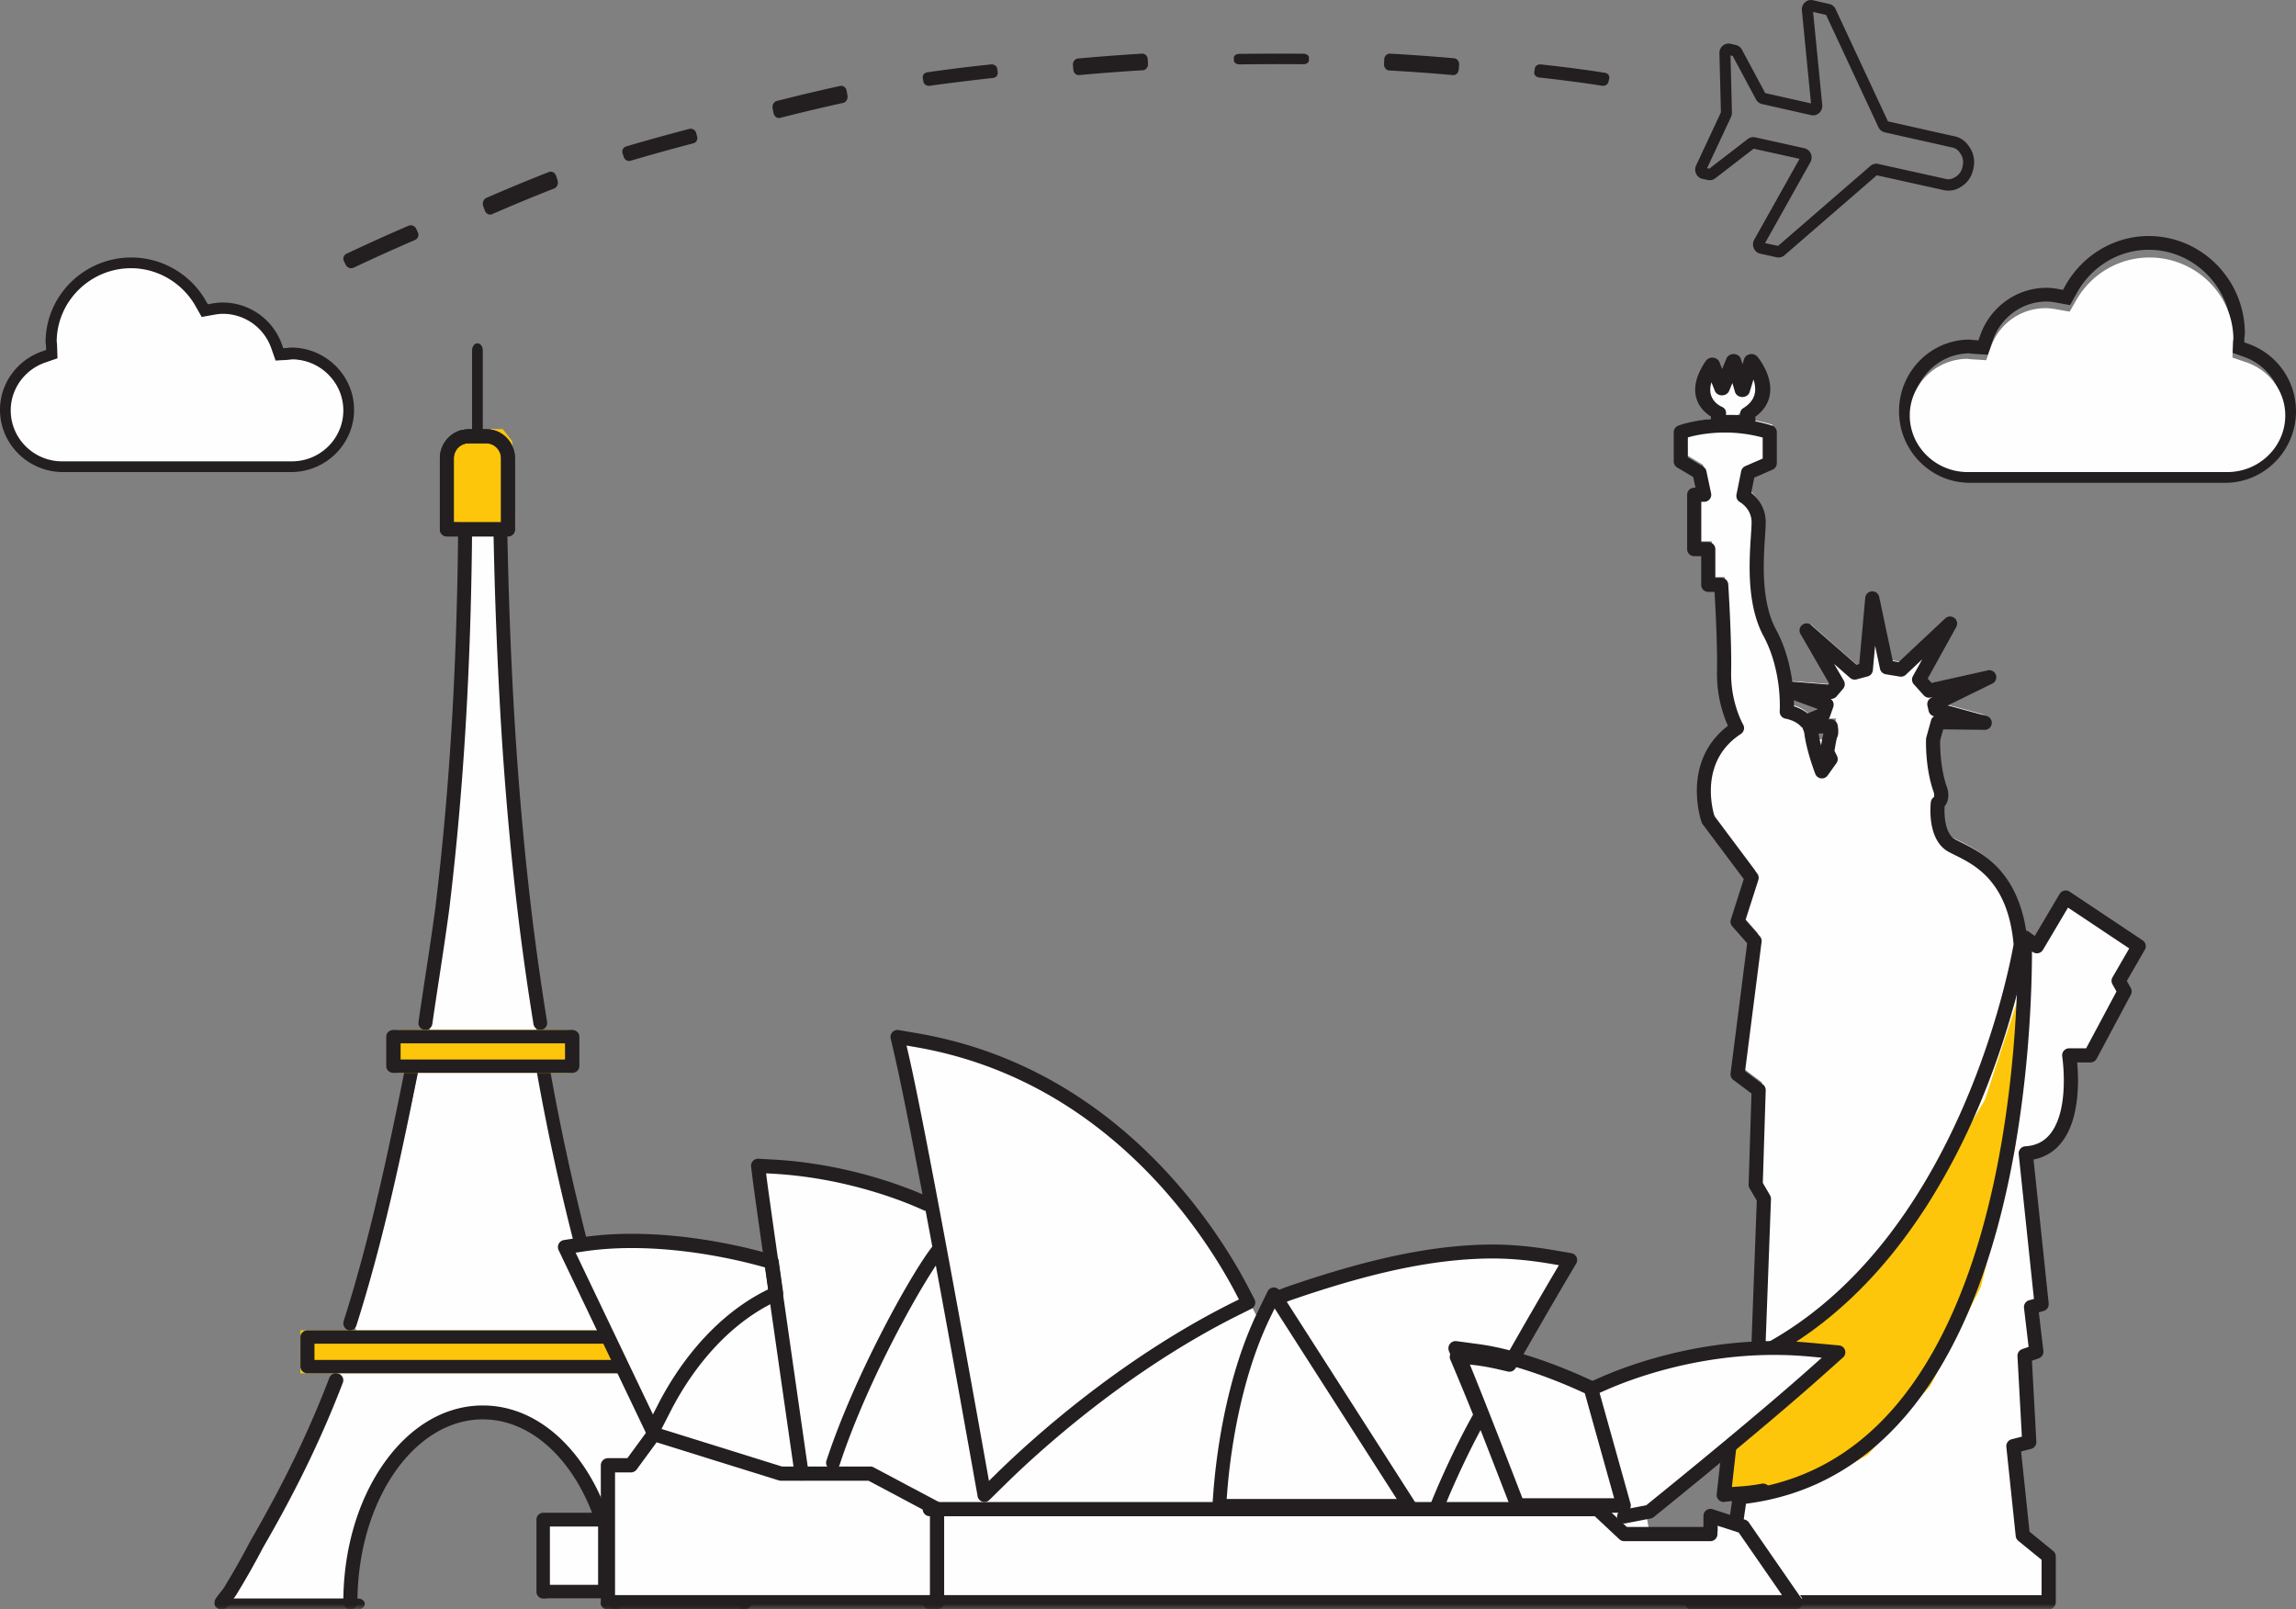 <svg xmlns="http://www.w3.org/2000/svg" xmlns:xlink="http://www.w3.org/1999/xlink" width="214" height="150" viewBox="0 0 214 150">
    <rect x="0" y="0" width="214" height="150" fill="#808080" stroke="none"/>
    <defs>
        <path id="a" d="M0 150h214V0H0z"/>
    </defs>
    <g fill="none" fill-rule="evenodd">
        <path fill="#231F20" d="M174.88 15.26c-.2 0-.394.073-.547.206l-8.607 7.455-1.212-.264 4.221-7.531a.915.915 0 0 0 .043-.803.863.863 0 0 0-.602-.507L163.59 12.8a.842.842 0 0 0-.688.156l-3.587 2.766-.206-.045 2.235-4.787a.921.921 0 0 0 .083-.406l-.134-5.314.205.047 2.17 4.047c.12.222.325.38.565.435l4.58 1.033a.844.844 0 0 0 .815-.272.908.908 0 0 0 .215-.682l-.853-8.664 1.208.276 4.882 10.466c.115.246.329.42.587.479l6.325 1.42a1.1 1.1 0 0 1 .676.484l.018.025c.25.332.342.755.254 1.162l-.018.062a.746.746 0 0 0-.013.085 1.397 1.397 0 0 1-.692.941l-.024.014c-.262.163-.534.215-.805.153l-6.33-1.4a.819.819 0 0 0-.178-.02M165.773 24c.2 0 .395-.073.548-.206l8.606-7.455 6.242 1.382a2.053 2.053 0 0 0 1.54-.272 2.458 2.458 0 0 0 1.219-1.732 2.513 2.513 0 0 0-.423-2.096c-.326-.48-.775-.795-1.3-.908l-6.237-1.4L171.086.848a.855.855 0 0 0-.584-.478l-1.525-.35a.84.84 0 0 0-.818.272.905.905 0 0 0-.215.682l.852 8.664-4.268-.962-2.17-4.048a.857.857 0 0 0-.562-.433l-.501-.115a.842.842 0 0 0-.794.247.892.892 0 0 0-.241.639l.14 5.503-.285.612-2.028 4.339a.907.907 0 0 0 0 .776c.116.245.33.418.588.474l.505.11a.837.837 0 0 0 .685-.156l3.588-2.766 4.274.947-4.222 7.533a.917.917 0 0 0-.041.804.862.862 0 0 0 .604.505l1.53.334a.827.827 0 0 0 .175.019M45.038 19.21l.15.419c.109.302.415.449.688.33 1.89-.825 3.827-1.626 5.77-2.389.276-.109.421-.443.324-.75l-.136-.425c-.098-.308-.404-.47-.681-.36-1.958.77-3.909 1.577-5.816 2.407-.275.12-.408.464-.299.768M32.057 24.35l.183.357c.132.26.456.366.726.24 1.88-.887 3.798-1.752 5.712-2.578a.516.516 0 0 0 .275-.69l-.168-.366a.555.555 0 0 0-.721-.267 182.303 182.303 0 0 0-5.76 2.6.517.517 0 0 0-.247.704M100.588 6.998c1.973-.18 3.964-.332 5.93-.451.281-.017.496-.28.481-.587l-.02-.427c-.015-.31-.257-.55-.541-.532-1.98.121-3.983.272-5.968.453-.283.026-.492.3-.468.609l.034.426c.024.307.27.535.552.509M129.487 6.57c1.997.11 3.988.254 5.928.428.282.025.527-.206.55-.518l.033-.435c.024-.314-.186-.59-.469-.615-1.955-.172-3.96-.317-5.971-.43-.284-.015-.526.23-.54.543l-.017.432c-.014.314.204.578.486.594M115.529 6a299.96 299.96 0 0 1 5.949-.013c.283.002.514-.153.517-.348l.005-.271c.004-.196-.223-.357-.507-.36-1.991-.015-4.003-.01-5.99.015-.284.004-.51.167-.503.362l.009.27c.006.194.238.348.52.345M149.581 6.784c-.892-.144-2.923-.448-5.955-.78-.282-.031-.539.142-.574.386l-.048.335c-.035.243.164.465.445.496 2.966.33 4.991.632 5.87.772.274.043.537-.112.593-.35l.078-.334c.056-.243-.128-.48-.409-.525M86.65 7.995c1.953-.267 3.933-.512 5.9-.728.281-.03.48-.258.446-.51l-.047-.35c-.034-.254-.29-.433-.573-.404-2.18.225-4.066.468-5.94.733-.281.04-.473.275-.43.528l.06.347c.044.25.303.422.583.384M72.013 10.114l.088.433c.064.314.339.51.617.438 1.936-.494 3.906-.961 5.864-1.392.28-.06.462-.365.409-.68l-.074-.437c-.054-.318-.326-.527-.607-.465-1.973.433-3.955.902-5.908 1.402-.279.071-.453.386-.389.701M58.023 14.278l.118.367a.524.524 0 0 0 .651.333 194.939 194.939 0 0 1 5.822-1.617.5.5 0 0 0 .368-.615l-.103-.371a.527.527 0 0 0-.642-.357 191.663 191.663 0 0 0-5.868 1.628.502.502 0 0 0-.346.632M27.198 33.508c2.577.04 4.674 2.144 4.674 4.689 0 2.586-2.13 4.689-4.748 4.689H5.876c-2.618 0-4.748-2.103-4.748-4.689 0-1.977 1.283-3.746 3.194-4.404l1.13-.388-.04-1.179a3.466 3.466 0 0 0-.03-.34l-.005-.034v-.034c.045-3.696 3.128-6.704 6.873-6.704 2.452 0 4.736 1.337 5.963 3.489l.567.996 1.139-.202c.342-.06.598-.086.83-.086 2 0 3.792 1.27 4.46 3.158l.406 1.153 1.236-.08c.081-.005.167-.014.267-.029l.04-.006h.04zM27.124 44C30.364 44 33 41.397 33 38.197c0-3.2-2.636-5.803-5.876-5.803-.043 0-.096.007-.158.015a2.925 2.925 0 0 1-.188.02l-.38.026-.124-.354a5.864 5.864 0 0 0-5.525-3.904c-.302 0-.63.033-1.03.103l-.349.061-.173-.304A8.02 8.02 0 0 0 12.25 24c-4.411 0-8 3.545-8 7.901 0 .034.006.079.013.13.01.066.021.141.024.227l.012.362-.346.12C1.588 33.552 0 35.745 0 38.196 0 41.397 2.636 44 5.876 44h21.248z"/>
        <path fill="#FEFEFE" d="M27.288 33.501c2.598.042 4.712 2.172 4.712 4.75C32 40.87 29.852 43 27.212 43H5.787C3.147 43 1 40.87 1 38.25c0-2.002 1.294-3.794 3.22-4.46l1.14-.393-.041-1.194a3.526 3.526 0 0 0-.03-.344l-.005-.035.001-.034C5.33 28.046 8.44 25 12.215 25c2.472 0 4.775 1.354 6.012 3.533l.572 1.01 1.148-.206c.345-.06.603-.087.838-.087a4.78 4.78 0 0 1 4.496 3.2l.41 1.167 1.246-.081c.082-.005.169-.015.27-.03l.04-.005h.04z"/>
        <path fill="#231F20" d="M183.505 32.934c-2.89.047-5.24 2.466-5.24 5.392 0 2.974 2.388 5.393 5.324 5.393h23.823c2.935 0 5.324-2.42 5.324-5.393a5.376 5.376 0 0 0-3.581-5.063l-1.268-.448.046-1.355c.003-.116.014-.24.033-.391l.005-.039v-.04c-.05-4.25-3.507-7.708-7.706-7.708-2.749 0-5.31 1.537-6.686 4.011l-.635 1.146-1.277-.233a5.27 5.27 0 0 0-.931-.098c-2.243 0-4.252 1.46-5 3.631l-.456 1.326-1.385-.092a3.37 3.37 0 0 1-.3-.033l-.045-.007-.045.001zM183.589 45c-3.633 0-6.589-2.994-6.589-6.674s2.956-6.673 6.589-6.673c.048 0 .107.008.176.017.07.01.14.02.211.024l.426.03.14-.408c.923-2.686 3.412-4.49 6.194-4.49.338 0 .706.038 1.156.12l.39.07.194-.35c1.598-2.879 4.583-4.666 7.789-4.666 4.946 0 8.97 4.076 8.97 9.087 0 .038-.007.09-.015.149a2.38 2.38 0 0 0-.026.26l-.014.417.388.137A6.662 6.662 0 0 1 214 38.326c0 3.68-2.956 6.674-6.588 6.674h-23.823z"/>
        <path fill="#FEFEFE" d="M183.32 33.446c-2.933.046-5.32 2.413-5.32 5.277 0 2.91 2.425 5.277 5.405 5.277h24.19c2.98 0 5.405-2.367 5.405-5.277 0-2.225-1.462-4.216-3.636-4.955l-1.287-.438.046-1.327c.004-.113.015-.234.034-.382l.005-.038v-.04C208.11 27.385 204.6 24 200.338 24a7.859 7.859 0 0 0-6.788 3.926l-.646 1.121-1.296-.228a5.544 5.544 0 0 0-.946-.096c-2.277 0-4.317 1.428-5.076 3.554l-.463 1.297-1.407-.09a3.546 3.546 0 0 1-.304-.032l-.046-.007h-.046zM57.17 149l.081-.062-.005-.344c-.074-4.654-1.354-9.025-3.603-12.309-2.307-3.369-5.377-5.224-8.644-5.224-3.265 0-6.334 1.854-8.64 5.22-2.25 3.281-3.53 7.65-3.606 12.3l-.006.358.086.061H21l.064-.093c.097-.14.192-.267.306-.417.197-.259.381-.502.524-.79a72.496 72.496 0 0 0 2.255-4.178c3.002-5.414 5.28-10.328 7.168-15.466l.335-.912h-2.67v-2.863h4.302l-.31-.894c2.614-7.834 4.386-15.883 5.977-23.456l.171-.817h-2.475v-2.863h3.537l-.413-.944c.21-1.471.436-2.96.655-4.4l.006-.036c.315-2.075.642-4.221.922-6.335 1.314-10.909 2.008-22.421 2.123-35.203l.103-.768h-1.448v-6.539c0-1.117.903-2.026 2.014-2.026h1.661c1.11 0 2.014.91 2.014 2.026v6.54H45.31l1.22 1.162c.116 5.743.313 10.975.6 15.992.323 5.624.75 10.835 1.307 15.93.51 4.675 1.137 9.26 1.863 13.626l-.485.975h3.036v2.863h-1.88l.15.803a200.022 200.022 0 0 0 3.664 15.925c.31 1.127.679 2.455 1.075 3.759.216.71.473 1.419.723 2.104.17.47.363 1 .534 1.511l-.76 1.065h4.159v2.863h-2.028l.345.917c2.695 7.156 5.995 13.963 10.09 20.809L69 149H57.17z"/>
        <mask id="b" fill="#fff">
            <use xlink:href="#a"/>
        </mask>
        <path fill="#FEC60A" d="M28 128h32v-4H28zM43.139 40L42 41.845v6.795l6 .36-.263-7.876L46.861 40z" mask="url(#b)"/>
        <path fill="#231F20" d="M20.67 150a.687.687 0 0 1-.365-.105.632.632 0 0 1-.196-.893c.145-.215.29-.397.43-.574.189-.237.352-.442.47-.67a69.645 69.645 0 0 0 2.332-4.136c3.086-5.322 5.424-10.152 7.358-15.2a.679.679 0 0 1 .862-.382.64.64 0 0 1 .397.83c-1.957 5.108-4.32 9.992-7.438 15.37a70.853 70.853 0 0 1-2.321 4.116c-.174.328-.387.597-.594.857-.131.165-.255.32-.372.493a.676.676 0 0 1-.563.294M32.625 124a.587.587 0 0 1-.199-.034c-.327-.116-.503-.49-.393-.836 2.498-7.852 4.2-15.967 5.73-23.606.071-.357.403-.585.74-.51.339.076.555.426.483.782-1.537 7.678-3.248 15.836-5.768 23.754a.63.63 0 0 1-.593.45M39.652 96a.652.652 0 0 1-.645-.746c.211-1.479.44-2.975.66-4.421.315-2.061.64-4.192.918-6.282 1.307-10.807 1.998-22.226 2.113-34.904a.652.652 0 0 1 1.302.012c-.115 12.726-.81 24.193-2.123 35.056-.28 2.11-.607 4.248-.922 6.315-.22 1.444-.448 2.936-.66 4.41a.652.652 0 0 1-.643.56M69.326 150a.675.675 0 0 1-.578-.323c-4.362-7.16-7.863-14.281-10.705-21.773a.667.667 0 0 1 .395-.861.676.676 0 0 1 .869.39c2.812 7.415 6.278 14.464 10.596 21.553a.665.665 0 0 1-.229.918.675.675 0 0 1-.348.096M56.375 124a.63.63 0 0 1-.592-.455 58.995 58.995 0 0 0-.508-1.521 44.346 44.346 0 0 1-.703-2.169 156.604 156.604 0 0 1-1.034-3.826 213.667 213.667 0 0 1-3.527-16.24c-.064-.36.159-.709.498-.777.338-.069.665.169.73.53a212.296 212.296 0 0 0 3.503 16.133c.295 1.135.647 2.473 1.025 3.791.201.703.446 1.413.682 2.1.174.508.354 1.032.518 1.558.11.348-.067.725-.394.841a.579.579 0 0 1-.198.035M50.356 96a.647.647 0 0 1-.633-.55 252.914 252.914 0 0 1-1.84-13.706 314.494 314.494 0 0 1-1.29-16.006A439.557 439.557 0 0 1 46 49.672a.652.652 0 0 1 .63-.672.649.649 0 0 1 .655.645c.115 5.753.308 10.993.59 16.018.318 5.628.738 10.841 1.285 15.937a252.03 252.03 0 0 0 1.831 13.633.657.657 0 0 1-.635.767M57.341 150a.653.653 0 0 1-.658-.648c0-9.405-5.241-17.055-11.683-17.055s-11.683 7.65-11.683 17.055a.653.653 0 0 1-.658.648.653.653 0 0 1-.659-.648c0-4.858 1.325-9.434 3.73-12.885C38.188 132.942 41.48 131 45 131c3.52 0 6.812 1.942 9.27 5.467 2.405 3.45 3.73 8.027 3.73 12.885a.653.653 0 0 1-.659.648M44.5 41c-.276 0-.5-.299-.5-.668v-7.664c0-.369.224-.668.5-.668s.5.299.5.668v7.664c0 .369-.224.668-.5.668" mask="url(#b)"/>
        <path fill="#231F20" d="M42.299 48.676H46.7v-5.95c0-.773-.616-1.402-1.374-1.402h-1.654c-.758 0-1.374.629-1.374 1.401v5.95zM47.35 50h-5.702a.656.656 0 0 1-.649-.662v-6.613C41 41.222 42.2 40 43.673 40h1.654C46.8 40 48 41.222 48 42.725v6.613c0 .365-.29.662-.65.662zM29.31 126.755h30.38v-1.51H29.31v1.51zM60.345 128h-31.69c-.362 0-.655-.279-.655-.623v-2.754c0-.344.293-.623.655-.623h31.69c.362 0 .655.279.655.623v2.754c0 .344-.293.623-.655.623z" mask="url(#b)"/>
        <path fill="#FEC60A" d="M37 100h16v-4H37z" mask="url(#b)"/>
        <path fill="#231F20" d="M37.339 98.754h15.323v-1.509H37.339v1.51zM53.33 100H36.669c-.37 0-.669-.279-.669-.623v-2.754c0-.344.3-.623.67-.623h16.66c.37 0 .67.279.67.623v2.754c0 .344-.3.623-.67.623zM42.299 48.676H46.7v-5.95c0-.773-.616-1.402-1.374-1.402h-1.654c-.758 0-1.374.629-1.374 1.401v5.95zM47.35 50h-5.702a.656.656 0 0 1-.649-.662v-6.613C41 41.222 42.2 40 43.673 40h1.654C46.8 40 48 41.222 48 42.725v6.613c0 .365-.29.662-.65.662zM33.387 150H20.613c-.338 0-.613-.224-.613-.5s.275-.5.613-.5h12.774c.338 0 .613.224.613.5s-.275.5-.613.5M69.387 150H56.613c-.338 0-.613-.224-.613-.5s.275-.5.613-.5h12.774c.338 0 .613.224.613.5s-.275.5-.613.5" mask="url(#b)"/>
        <path fill="#FEFEFE" d="M166.797 64.582c.006.18.009.36.008.537l-.001.495.47.152c.28.09.69.26 1.045.548l.312.253 1.565-.648.337-.956-3.77-1.386.034 1.005zm2.184 2.419l.116.766c.053.352.134.744.24 1.165l1.321-.057c.098-.602.167-.885.208-1.017l.276-.894-2.161.037zM157.756 149v-4.327l3.805-.921.656-4.53-.838.06a7.373 7.373 0 0 0-.808.092l1.402-12.788c.233-.118.482-.204.77-.302.327-.112.694-.238 1.075-.434l.352-.181.542-14.641-.765-1.313.276-8.83-1.954-1.471 1.577-12.424-1.576-1.797 1.304-4.087-4.029-5.404c-.002-.01-.479-1.395-.39-3.14.11-2.107 1.012-3.864 2.61-5.08l.43-.328-.224-.494a11.192 11.192 0 0 1-.955-4.74c.046-2.431-.146-6.054-.23-7.499l-.037-.638h-1.2v-3.33h-1.304v-5.027h.93l-.443-2.1L157 42.287v-2.695c.118-.043 1.025-.365 2.412-.529l1.693-.198-1.368-1.018a2.493 2.493 0 0 1-.901-1.246c-.284-.906-.052-1.998.69-3.246l.847 2.411 1.002-2.745.763 2.927.797-2.948c.169.244 1.156 1.746.918 3.23-.109.674-.436 1.232-1.001 1.708l-1.146.964 1.479.225c.686.105 1.368.261 2.028.466v2.856l-2.005.875-.436 2.171.32.258c.498.4 1.09 1.11 1.09 2.216 0 .317-.028.763-.062 1.28-.152 2.333-.407 6.236 1.095 9.031.892 1.652 1.276 3.433 1.44 4.638l.075.539 4.21.341.621-.731-2.827-4.916 4.375 3.85 1.054-.28.589-6.52 1.331 6.305 1.327.22 4.477-4.222-2.826 5.132.943 1.053 5.439-1.221-5.6 2.755 5.174 1.417-4.206-.05-.442 1.602-.002.084c-.01.398-.024 2.48.593 4.41l.01.03.011.028c.127.3.262.901-.038 1.253l-.146.17-.015.225c-.046.678-.086 2.953 1.338 3.733.175.097.37.194.595.306 1.914.955 5.118 2.554 5.744 8.554l.031.302 1.143.824 2.66-4.52L199 88.088l-1.848 3.212.548.982-3.144 5.917h-1.947l.067.74c.13 1.438.264 4.999-1.329 6.983a3.58 3.58 0 0 1-2.16 1.308l-.608.119 1.463 13.97-.978.268.489 4.148-1.088.38.437 8.01-1.468.38.87 8.312 2.391 1.961V149h-32.939z" mask="url(#b)"/>
        <path fill="#FEC60A" d="M185.013 102.488l2.86-8.719L189 92v5.352l-1.214 9.797-3.163 12.82-4.725 9.236-5.808 6.388-4.772 2.72-6.566 1.687-1.752-.35 1.506-12.308 4.042-2.669 3.684-2.33 3.728-3.238 3.814-4.36" mask="url(#b)"/>
        <path fill="#231F20" d="M158.323 148.68h31.965v-3.293l-2.172-1.77a.66.66 0 0 1-.24-.442l-.874-8.316a.66.66 0 0 1 .492-.707l.956-.246-.412-7.5a.66.66 0 0 1 .444-.659l.596-.206-.43-3.635a.66.66 0 0 1 .482-.714l.444-.12-1.42-13.5a.656.656 0 0 1 .617-.728c.982-.06 1.74-.436 2.317-1.15 1.864-2.31 1.13-7.176 1.123-7.225a.657.657 0 0 1 .653-.761h1.577l2.828-5.292-.376-.67a.658.658 0 0 1 .004-.652l1.559-2.694-5.707-3.804-2.33 3.934a.66.66 0 0 1-.955.2l-.071-.05c-.014 4.735-.41 16.04-3.514 26.776-1.953 6.756-4.666 12.234-8.064 16.282-4.063 4.84-9.134 7.671-15.078 8.42l-.578 3.974a.66.66 0 0 1-.5.547l-3.336.803v3.198zm32.626 1.32h-33.288a.66.66 0 0 1-.661-.66v-4.377c0-.305.21-.57.506-.641l3.408-.82.587-4.035a.66.66 0 0 1 .585-.561c5.813-.611 10.763-3.308 14.715-8.015 3.28-3.907 5.905-9.223 7.807-15.8 3.39-11.726 3.502-24.162 3.456-27.695a.66.66 0 0 1 1.047-.544l.538.385 2.316-3.913a.662.662 0 0 1 .938-.213l6.803 4.535c.29.193.38.578.205.878l-1.68 2.905.369.656a.66.66 0 0 1 .006.633l-3.184 5.959a.661.661 0 0 1-.584.35h-1.231c.146 1.601.262 5.325-1.49 7.495a4.273 4.273 0 0 1-2.58 1.553l1.412 13.416a.66.66 0 0 1-.484.705l-.437.12.427 3.596a.66.66 0 0 1-.44.7l-.628.219.413 7.543a.66.66 0 0 1-.495.675l-.929.238.788 7.48 2.204 1.797a.657.657 0 0 1 .242.51v4.266a.66.66 0 0 1-.66.66z" mask="url(#b)"/>
        <path fill="#231F20" d="M160.667 140a.673.673 0 0 1-.452-.174.647.647 0 0 1-.211-.552l1.431-12.761a.653.653 0 0 1 .36-.512c.285-.141.577-.24.886-.343.42-.14.855-.286 1.298-.558a.674.674 0 0 1 .92.207.647.647 0 0 1-.212.902c-.573.352-1.106.53-1.575.687-.141.048-.272.092-.394.136l-1.297 11.569.332-.023c.622-.04 1.396-.09 2.445-.286a.666.666 0 0 1 .78.521.654.654 0 0 1-.531.764c-1.129.21-1.948.264-2.606.307-.422.027-.756.05-1.049.104a.72.72 0 0 1-.125.012M161.244 38.674c.315 0 .632.008.948.025l-.004-.135a.603.603 0 0 1 .299-.523c.62-.386.972-.848 1.076-1.412.077-.425.003-.861-.13-1.253l-.358 1.17c-.084.271-.362.46-.68.46h-.002c-.32-.001-.597-.192-.678-.465l-.247-.838-.307.74c-.102.246-.37.406-.664.408-.297-.002-.56-.168-.66-.415l-.32-.806c-.142.472-.147.895-.016 1.265.254.714.952 1.006.96 1.009.253.1.417.323.417.569v.205c.122-.002.244-.004.366-.004zm1.67 1.326a.811.811 0 0 1-.078-.004 16.59 16.59 0 0 0-2.612-.046.745.745 0 0 1-.61-.245.579.579 0 0 1-.143-.376v-.505c-.413-.255-1.025-.749-1.311-1.556-.373-1.05-.092-2.27.835-3.632a.736.736 0 0 1 .674-.297c.27.024.501.185.592.412l.253.637.405-.98c.106-.255.388-.42.694-.407.307.013.57.2.647.464l.148.5.154-.505a.676.676 0 0 1 .549-.45.752.752 0 0 1 .695.242c.06.072 1.472 1.781 1.145 3.575-.145.796-.598 1.477-1.348 2.025l.012.458a.628.628 0 0 1 .004.068c0 .343-.315.622-.703.622h-.003z" mask="url(#b)"/>
        <path fill="#231F20" d="M167.209 65.83c.365.117.844.322 1.27.666l.92-.38.013-.039-2.212-.809c.007.215.01.403.009.562zm2.295 2.544c.055.361.136.737.228 1.1.097-.595.172-.92.23-1.108l-.458.008zm-5.2 41.888l.671 1.145a.658.658 0 0 1 .09.356l-.501 13.47c4.064-2.22 7.764-5.41 11.012-9.49 2.82-3.546 5.308-7.768 7.392-12.55 3.354-7.695 4.574-14.381 4.71-15.173-.524-5.866-3.603-7.395-5.447-8.31-.223-.11-.433-.216-.62-.318-2.057-1.123-1.664-4.49-1.646-4.634a.657.657 0 0 1 .266-.45c.099-.072.026-.45-.05-.62a.761.761 0 0 1-.025-.065c-.736-2.265-.64-4.65-.634-4.751a.664.664 0 0 1 .023-.146l.439-1.583a.655.655 0 0 1 .279-.378l-.034-.01a.657.657 0 0 1-.469-.488l-.111-.49a.656.656 0 0 1 .352-.736l.138-.068-.196.044a.658.658 0 0 1-.633-.202l-.93-1.033a.657.657 0 0 1-.087-.758l.868-1.568-1.53 1.437a.659.659 0 0 1-.559.17l-1.31-.217a.658.658 0 0 1-.537-.512l-.456-2.154-.209 2.293a.657.657 0 0 1-.486.576l-1.035.274a.66.66 0 0 1-.604-.14l-1.483-1.3.903 1.562a.656.656 0 0 1-.07.755l-.609.713a.66.66 0 0 1-.553.229c.24.165.348.474.248.76l-.328.929a.66.66 0 0 1-.124.213l.2-.004h.01c.317 0 .59.226.648.539.135.728.016 1.05-.063 1.191-.052.17-.152.717-.23 1.22l.234.468a.656.656 0 0 1-.053.676l-.818 1.145a.659.659 0 0 1-1.15-.144c-.032-.083-.797-2.055-1.021-3.75a1.106 1.106 0 0 0-.107-.36.665.665 0 0 1-.061-.19.66.66 0 0 1-.163-.132c-.498-.56-1.404-.715-1.413-.716a.66.66 0 0 1-.553-.697c0-.007.053-.785-.057-1.923a.62.62 0 0 1-.003-.088.613.613 0 0 1-.01-.064c-.136-1.287-.495-3.185-1.437-4.922-1.597-2.957-1.334-6.975-1.177-9.375.034-.506.062-.944.062-1.239 0-1.258-1.036-1.851-1.08-1.876a.664.664 0 0 1-.328-.706l.439-2.178a.657.657 0 0 1 .383-.473l1.621-.704v-1.96a13.501 13.501 0 0 0-3.529-.467c-1.591 0-2.832.28-3.446.454v1.867l1.422.849c.157.093.268.249.306.427l.439 2.067a.658.658 0 0 1-.644.794h-.272v3.754h.651c.364 0 .659.294.659.657v2.671h.547c.347 0 .634.27.657.615.013.206.328 5.073.27 8.172-.049 2.864 1.102 4.866 1.114 4.886a.658.658 0 0 1-.208.884c-3.87 2.518-2.67 6.988-2.446 7.703l3.976 5.309c.127.17.165.392.1.594l-1.196 3.733 1.338 1.519c.125.141.183.33.159.517l-1.537 12.046 1.659 1.243c.171.128.27.332.263.546l-.27 8.64zm-.44 16.738a.658.658 0 0 1-.658-.682l.536-14.413-.67-1.142a.652.652 0 0 1-.09-.353l.265-8.488-1.691-1.266a.656.656 0 0 1-.258-.609l1.547-12.132-1.388-1.575a.656.656 0 0 1-.133-.635l1.206-3.765-3.838-5.124a.646.646 0 0 1-.094-.177c-.022-.062-.528-1.531-.43-3.403.12-2.324 1.115-4.242 2.887-5.586-.393-.861-1.06-2.678-1.02-5.032.046-2.408-.146-6.018-.23-7.448h-.586a.658.658 0 0 1-.658-.657v-2.671h-.651a.658.658 0 0 1-.659-.658v-5.068c0-.363.295-.658.659-.658h.117l-.21-.992-1.496-.893a.657.657 0 0 1-.321-.564v-2.72c0-.273.168-.517.422-.615.073-.027 1.791-.674 4.341-.674 1.493 0 2.967.222 4.383.66.275.086.463.34.463.628v2.885a.657.657 0 0 1-.395.602l-1.703.74-.286 1.42c.523.42 1.35 1.309 1.35 2.744 0 .338-.031.796-.065 1.325-.149 2.26-.396 6.04 1.02 8.664.918 1.69 1.334 3.5 1.522 4.866l3.341.27.089-.104-2.663-4.608a.657.657 0 0 1 1.005-.822l4.216 3.692.25-.066.561-6.18a.658.658 0 0 1 1.3-.077l1.27 5.983.545.09 4.348-4.081a.66.66 0 0 1 1.027.797l-2.669 4.823.36.399 5.244-1.172a.659.659 0 0 1 .433 1.232l-4.167 2.04 3.59.979a.658.658 0 0 1-.143 1.3l-.01-.001-3.862-.046-.282 1.018c-.009.392-.021 2.365.564 4.188.208.49.364 1.36-.148 1.958-.058.852.03 2.568.993 3.093.165.09.354.184.574.294 1.962.973 5.614 2.787 6.18 9.459a.673.673 0 0 1-.006.16c-.012.071-1.196 7.258-4.816 15.565a62.59 62.59 0 0 1-4.19 8.034 50.813 50.813 0 0 1-3.379 4.81c-3.63 4.562-7.819 8.051-12.448 10.37a.658.658 0 0 1-.296.069z" mask="url(#b)"/>
        <path fill="#FEFEFE" d="M57.025 149l-.037-.001-.035.001H51v-6.863h6.029v-5.782h2.107l2.095-2.882-8.05-17.013 1.542-.237a30.188 30.188 0 0 1 4.543-.326c5.2 0 10.003 1.163 11.827 1.664l.988.27-.145-1.022c-.582-4.109-.912-6.476-.983-7.037l-.173-1.39 1.386.079c6.436.364 11.624 2.336 13.556 3.168l1.163.5-.237-1.252c-1.102-5.815-1.924-9.909-2.443-12.168L83.813 97l1.714.295c8.265 1.42 15.635 5.335 21.904 11.635 4.684 4.707 7.553 9.6 8.847 12.097l1.049 2.026 1.403-2.91.464.73 1.27-.52c7.599-2.68 13.316-3.918 18.534-4.018.17-.003.341-.005.512-.005 1.724 0 3.533.169 5.534.515l1.649.285-.847 1.456a612.135 612.135 0 0 0-4.335 7.637l-.418.747.816.24c2.57.753 4.86 1.739 5.996 2.26l.395.18 1.088-.487c2.237-1 8.244-3.328 15.692-3.328 1.102 0 2.215.052 3.308.156l2.612.247-1.942 1.779c-4.856 4.448-12.51 10.844-15.576 13.387l.239 1.312h6.387v-1.673l3.016.969 4.864 6.988H57.025z" mask="url(#b)"/>
        <path fill="#231F20" d="M51.254 147.717h4.492v-5.435h-4.492v5.435zM56.373 149h-5.746a.634.634 0 0 1-.627-.641v-6.718c0-.354.28-.641.627-.641h5.746c.346 0 .627.287.627.641v6.718c0 .354-.28.641-.627.641zM141.9 139.647h8.548l-2.735-9.783-.225-.104c-1.67-.77-5.97-2.615-9.846-3.136l-.918-.123.353.868c1.546 3.801 3.795 9.612 4.69 11.933l.133.345zm9.433 1.353h-9.889a.667.667 0 0 1-.62-.43l-.3-.775c-.893-2.318-3.138-8.119-4.68-11.91l-.794-1.95a.684.684 0 0 1 .088-.67.662.662 0 0 1 .617-.26l2.063.278c4.053.545 8.498 2.45 10.221 3.245l.507.234c.179.082.313.24.366.431l3.044 10.89a.672.672 0 0 1-.623.917zM114.334 139.716h15.848l-11.378-17.764-.401.826c-2.982 6.128-3.81 13.5-4.027 16.384l-.042.554zM131.358 141h-17.716a.644.644 0 0 1-.64-.69l.093-1.244c.223-2.959 1.074-10.523 4.153-16.85l.903-1.855a.643.643 0 0 1 1.118-.065l12.6 19.674a.643.643 0 0 1-.512 1.03zM84.495 97.453l.176.763c1.68 7.29 6.038 31.576 7.333 38.846l.173.968.7-.687c3.101-3.044 11.465-10.695 22.123-15.99l.475-.236-.245-.472c-1.263-2.43-4.064-7.19-8.637-11.767-6.108-6.116-13.285-9.915-21.33-11.293l-.768-.132zM91.755 140a.648.648 0 0 1-.636-.535l-.387-2.174c-1.294-7.263-5.647-31.522-7.32-38.782l-.395-1.713a.652.652 0 0 1 .159-.592.643.643 0 0 1 .579-.195l1.725.296c8.314 1.423 15.724 5.344 22.025 11.652 4.696 4.702 7.573 9.59 8.87 12.087l.552 1.06a.652.652 0 0 1-.287.883l-1.067.53c-10.492 5.213-18.736 12.754-21.793 15.755l-1.573 1.543a.643.643 0 0 1-.451.185z" mask="url(#b)"/>
        <path fill="#231F20" d="M77.643 137a.624.624 0 0 1-.203-.034.658.658 0 0 1-.407-.828c2.539-7.775 7.801-17.297 9.82-19.89a.635.635 0 0 1 .904-.106.664.664 0 0 1 .104.92c-1.67 2.146-6.954 11.365-9.608 19.49a.645.645 0 0 1-.61.448M74.715 138c-.32 0-.601-.236-.648-.565-.451-3.118-3.645-25.367-3.885-27.278l-.177-1.415a.66.66 0 0 1 .688-.74l1.416.08c7.283.41 12.947 2.798 14.509 3.52a.66.66 0 0 1 .322.874.655.655 0 0 1-.87.324c-1.51-.698-6.982-3.005-14.034-3.402l-.63-.036.078.63c.239 1.904 3.43 24.137 3.88 27.254a.658.658 0 0 1-.65.754" mask="url(#b)"/>
        <path fill="#231F20" d="M53.651 116.759l7.205 15.078.491-.96c1.413-2.76 4.582-7.798 9.925-10.537l.338-.173-.287-2.027-.336-.094c-1.854-.516-6.745-1.718-12.097-1.718-1.594 0-3.118.109-4.527.323l-.712.108zM60.835 134h-.01a.665.665 0 0 1-.59-.378l-8.17-17.1a.665.665 0 0 1 .5-.942l1.598-.243A31.742 31.742 0 0 1 58.89 115c5.517 0 10.547 1.235 12.454 1.767l.755.21a.665.665 0 0 1 .48.546l.414 2.925a.665.665 0 0 1-.354.685l-.76.389c-5.011 2.569-8.008 7.343-9.348 9.96l-1.104 2.156a.666.666 0 0 1-.592.362z" mask="url(#b)"/>
        <path fill="#231F20" d="M57.325 148.674h29.35v-7.616l-5.726-3.044h-8.17a.658.658 0 0 1-.197-.03l-11.384-3.548-1.855 2.532a.663.663 0 0 1-.534.27h-1.484v11.436zM87.338 150H56.662a.663.663 0 0 1-.662-.663v-12.761c0-.366.297-.663.662-.663h1.811l1.936-2.642a.662.662 0 0 1 .732-.24l11.739 3.658h8.234c.108 0 .215.026.31.077l6.225 3.308c.216.115.351.34.351.585v8.678a.663.663 0 0 1-.662.663z" mask="url(#b)"/>
        <path fill="#231F20" d="M167.348 150H86.652a.657.657 0 0 1-.652-.662c0-.365.292-.662.652-.662h79.441l-4.035-5.831-1.983-.64v.781a.657.657 0 0 1-.653.662h-8.045a.648.648 0 0 1-.443-.176l-2.292-2.148h-61.99a.657.657 0 0 1-.652-.662c0-.366.292-.662.652-.662h62.246c.163 0 .322.063.442.176l2.292 2.148h7.138v-1.025c0-.21.1-.409.267-.534a.643.643 0 0 1 .583-.096l3.044.982a.653.653 0 0 1 .336.25l4.882 7.057c.14.202.157.466.045.686a.652.652 0 0 1-.58.356" mask="url(#b)"/>
        <path fill="#231F20" d="M151.378 142a.653.653 0 0 1-.642-.52.644.644 0 0 1 .516-.756l2.184-.422c3.153-2.55 10.687-8.687 15.484-12.967l.883-.787-1.187-.11a35.59 35.59 0 0 0-3.261-.15c-7.357 0-13.287 2.239-15.495 3.201l-.938.41a.66.66 0 0 1-.865-.328.64.64 0 0 1 .333-.85l.937-.41c2.285-.995 8.42-3.311 16.028-3.311 1.127 0 2.266.052 3.383.156l2.668.246a.654.654 0 0 1 .56.438.637.637 0 0 1-.18.68l-1.984 1.77c-4.885 4.357-12.58 10.62-15.661 13.11a.657.657 0 0 1-.29.135l-2.346.453a.685.685 0 0 1-.127.012M133.969 141a.655.655 0 0 1-.606-.897l.3-.726c.265-.638 1.676-3.989 3.515-7.311l.12-.217-.094-.229a256.941 256.941 0 0 0-2.026-4.891.645.645 0 0 1 .056-.615.657.657 0 0 1 .547-.29h.003c1.215.004 2.625.189 4.192.55l.384.087.193-.34a606.537 606.537 0 0 1 4.36-7.545l.386-.65-.75-.128c-2.155-.366-4.101-.528-5.95-.494-5.165.097-10.839 1.306-18.394 3.923l-1.302.524a.657.657 0 0 1-.855-.357.648.648 0 0 1 .361-.846l1.317-.53a.301.301 0 0 1 .03-.012c7.7-2.668 13.505-3.902 18.819-4 1.93-.038 3.958.13 6.196.511l1.684.287a.654.654 0 0 1 .484.367c.09.193.08.418-.029.602l-.865 1.461a600.887 600.887 0 0 0-4.35 7.527l-.435.763a.658.658 0 0 1-.719.313l-.86-.198a20.581 20.581 0 0 0-2.892-.47c.433 1.03.98 2.359 1.632 3.967l.21.514c.072.18.06.384-.034.555l-.27.485c-1.804 3.262-3.19 6.554-3.45 7.18l-.301.726a.656.656 0 0 1-.607.404" mask="url(#b)"/>
    </g>
</svg>

